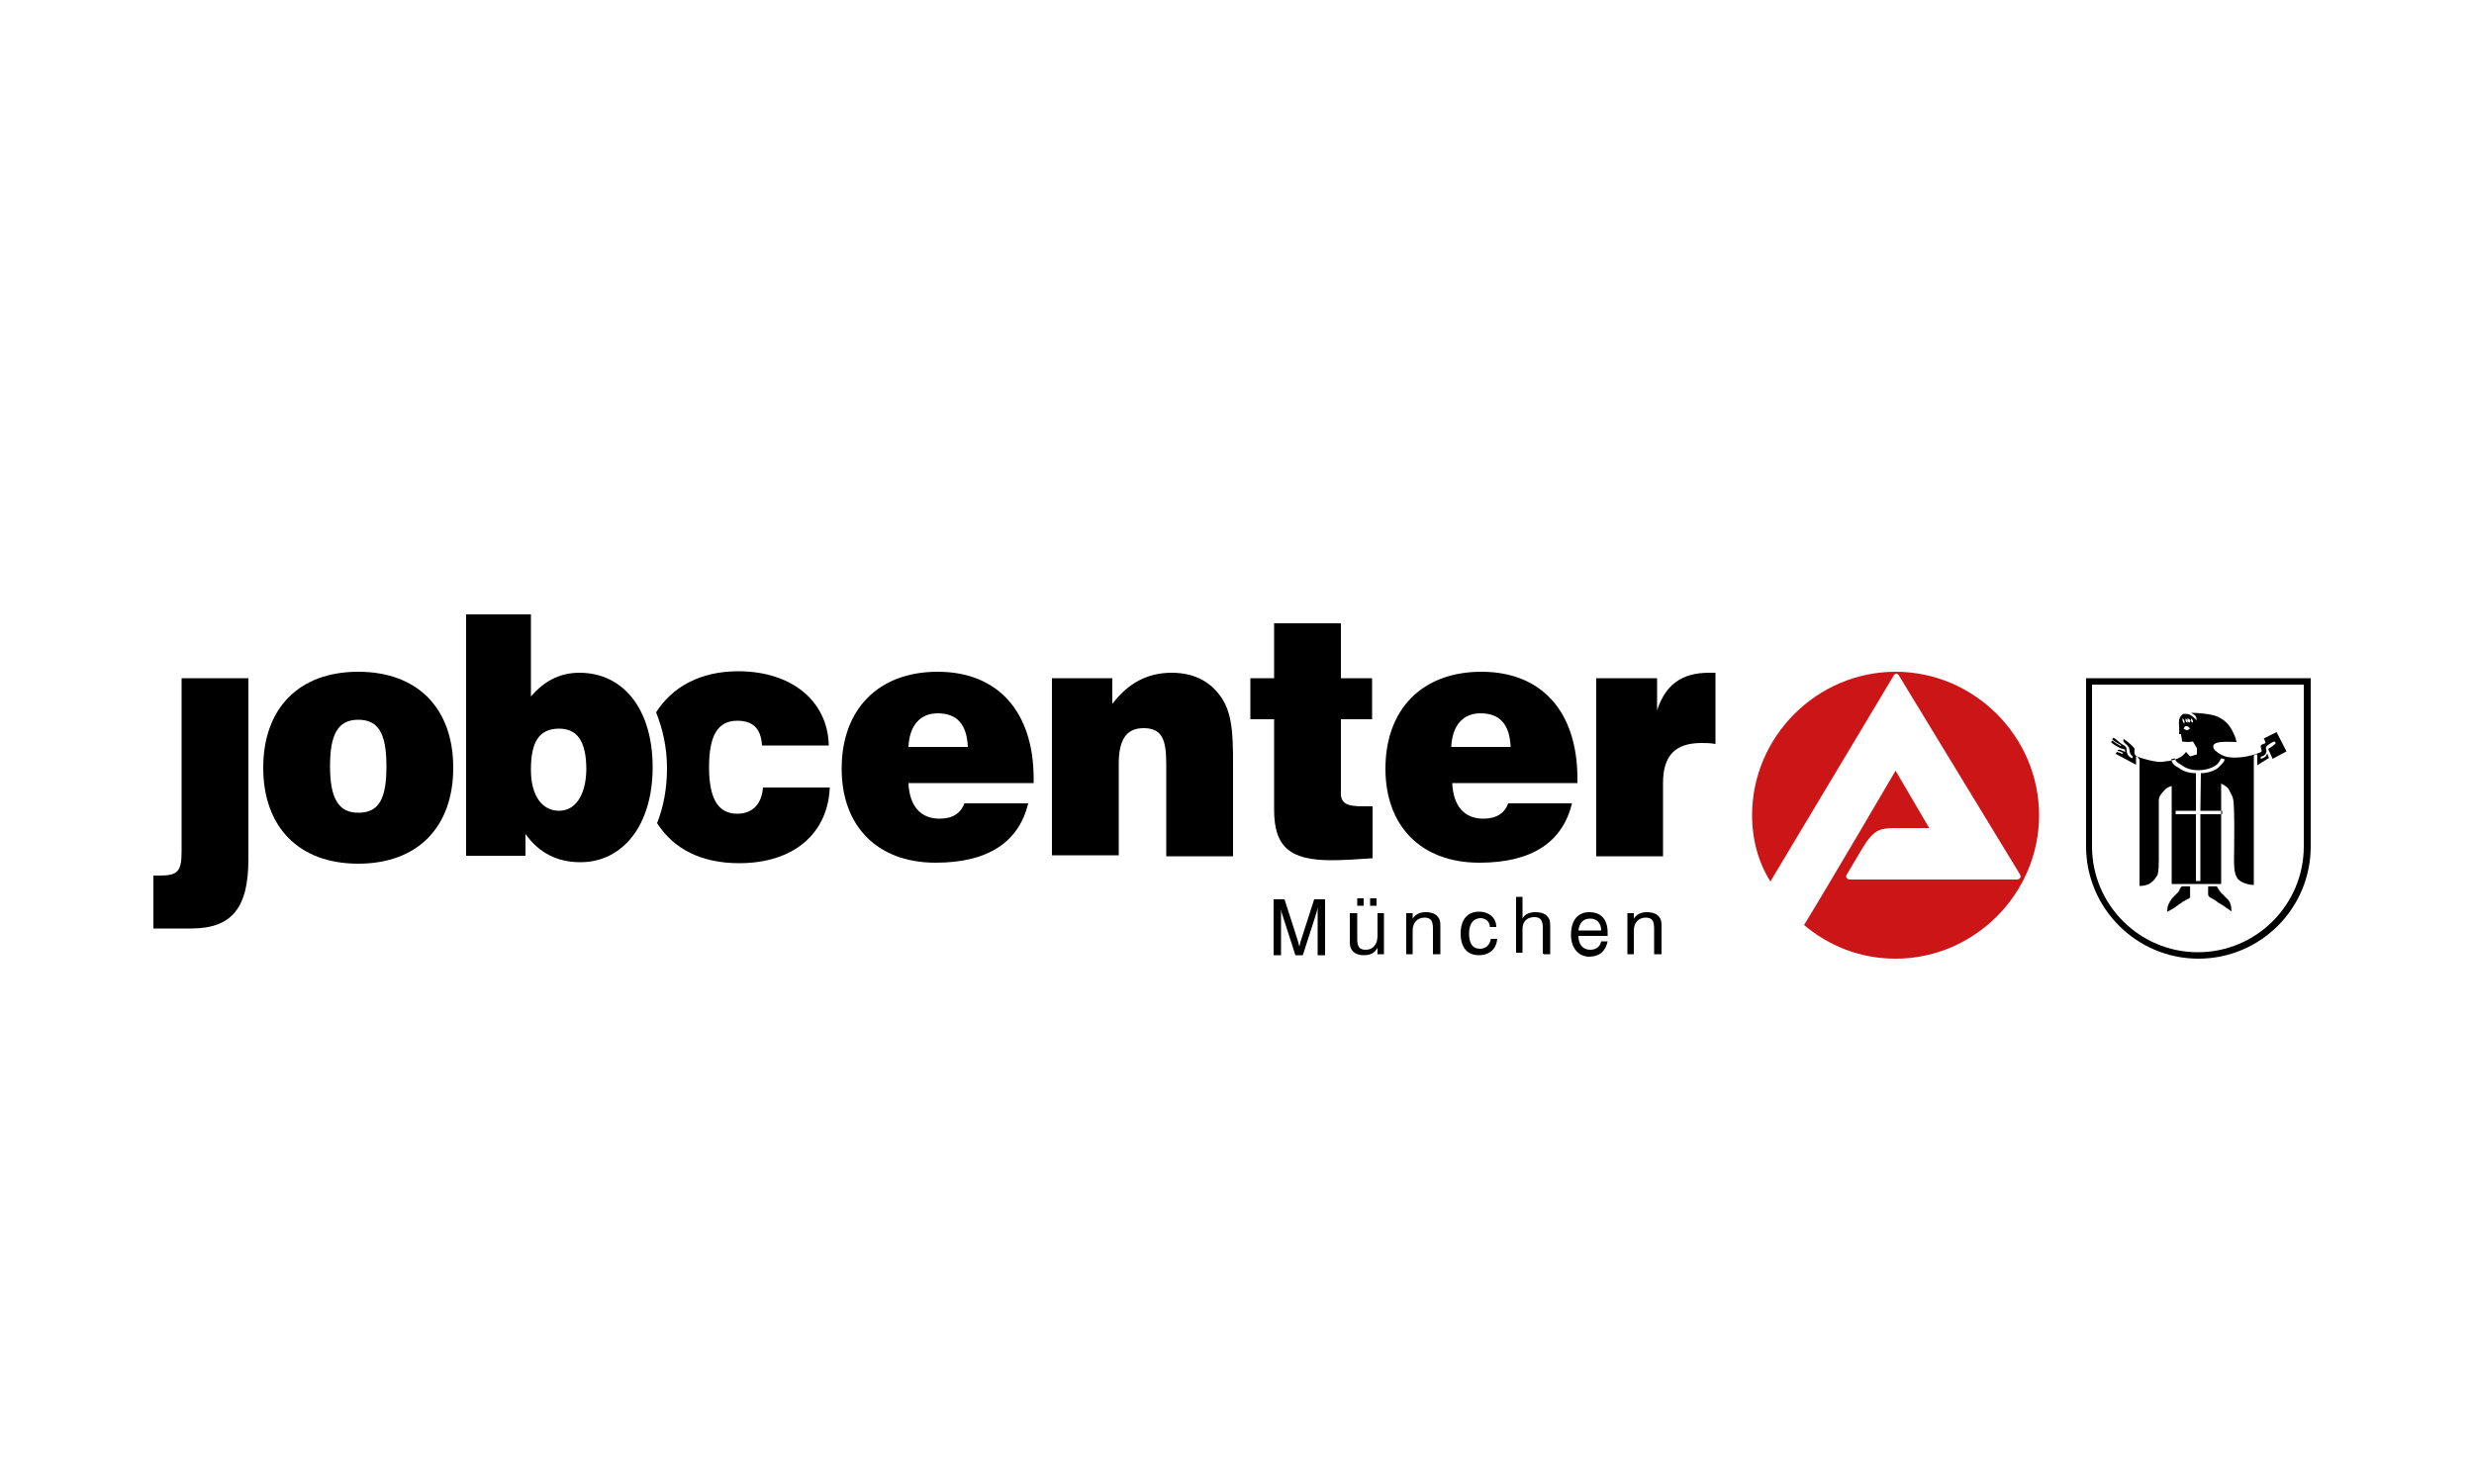 <?xml version="1.0" encoding="UTF-8"?> <svg xmlns="http://www.w3.org/2000/svg" xmlns:xlink="http://www.w3.org/1999/xlink" version="1.1" id="Ebene_1" x="0px" y="0px" viewBox="0 0 500 300" style="enable-background:new 0 0 500 300;" xml:space="preserve"> <style type="text/css"> .st0{fill:#CB1517;} .st1{fill:none;stroke:#1D1D1B;stroke-width:5.700000e-02;stroke-miterlimit:3.864;} </style> <path d="M50.2,173.7c0,9.8-3.3,14-11.6,14H31V177h1.3c3.7,0,4.4-0.9,4.4-5v-34.9h13.5V173.7z"></path> <path d="M72.4,135.8c-12,0-19.2,7.4-19.2,19.4c0,12,7.2,19.4,19.2,19.4s19.2-7.4,19.2-19.4C91.6,143.2,84.4,135.8,72.4,135.8 M72.4,164.3c-4.1,0-5.7-3.1-5.7-9.4s1.5-9.4,5.7-9.4c4.1,0,5.7,2.8,5.7,9.4C78.1,161.5,76.6,164.3,72.4,164.3"></path> <path d="M117.1,136c-3.7,0-7,1.5-9.8,4.8v-16.6H94.2v48.8h12v-4.4c2.8,3.9,6.5,5.7,11.1,5.7c8.5,0,14.6-7.4,14.6-19.2 C131.9,143.4,126,136,117.1,136 M113,163.9c-3.5,0-5.7-3.1-5.7-8.3c0-5.7,1.7-8.3,5.7-8.3c3.7,0,5.5,2.6,5.5,8.3 C118.4,160.9,116.2,163.9,113,163.9"></path> <path d="M208.9,157.4c0-13.5-7.2-21.6-19.4-21.6c-12,0-19.4,7.6-19.4,19.6c0,11.6,7.2,19,19,19c10.5,0,16.8-4.1,18.7-12h-12.9 c-0.7,2-2.4,3.1-5,3.1c-3.9,0-6.1-2.6-6.3-7.2h25.3L208.9,157.4L208.9,157.4z M183.6,151c0.2-4.4,2.4-6.8,5.9-6.8 c3.9,0,5.9,2.2,6.1,6.8H183.6z"></path> <path d="M212.6,137.1h12.2v5.2c3.1-4.1,7-6.3,12-6.3c4.1,0,7.4,1.5,9.6,4.4c2.6,3.3,2.8,7.6,2.8,14v18.7h-13.5v-18.7 c0-5-0.9-7.2-4.6-7.2c-3.5,0-5,2.4-5,7.2v18.5h-13.5V137.1z"></path> <path d="M275.4,163c0.7,0,1.3,0,2,0v10.5c-3.1,0.2-5.7,0.4-8.3,0.4c-8.3,0-11.6-2.6-11.6-10.2v-18.3h-4.8v-8.3h4.8V126H271v11.1h6.3 v8.3H271v14.4C270.8,162.4,272.1,163,275.4,163"></path> <path d="M318.8,157.4c0-13.5-7.2-21.6-19.4-21.6c-12,0-19.4,7.6-19.4,19.6c0,11.6,7.2,19,19,19c10.5,0,16.8-4.1,18.7-12h-12.9 c-0.7,2-2.4,3.1-5,3.1c-3.9,0-6.1-2.6-6.3-7.2h25.3L318.8,157.4L318.8,157.4z M293.3,151c0.2-4.4,2.4-6.8,5.9-6.8 c3.9,0,5.9,2.2,6.1,6.8H293.3z"></path> <path d="M322.5,137.1h12.4v6.5c1.7-5.2,5-7.6,10.5-7.6h1.3v14.4c-1.1-0.2-2-0.2-2.8-0.2c-5.4,0-7.8,2.6-7.8,8.1v14.8h-13.5V137.1z"></path> <path d="M154.2,159.1c-0.2,3.5-2.2,5.4-5.2,5.4c-3.9,0-5.7-3.1-5.7-9.4c0-6.3,1.7-9.4,5.7-9.4c3.1,0,4.8,1.5,5,5h13.5 c-0.2-8.9-7.4-15-18.3-15c-7.6,0-13.3,3.1-16.6,8.3c1.3,3.3,2.2,7,2.2,11.3c0,4.1-0.7,7.8-2,11.1c3.3,5.2,8.9,8.1,16.6,8.1 c10.9,0,17.9-5.9,18.3-15.3h-13.5V159.1z"></path> <path d="M258.8,183.3c0,0.4,0.2,0.7,0.2,1.1l2.8,8.7h1.5l2.8-8.7c0-0.2,0.2-0.7,0.2-1.1v9.8h1.5v-11.3h-2.2l-2.8,8.7 c0,0.2-0.2,0.7-0.2,0.9c0-0.2-0.2-0.7-0.2-0.9l-2.8-8.7h-2.2v11.3h1.5v-9.8H258.8z M274.3,183.1h1.3v-1.5h-1.3V183.1z M276.9,183.1 h1.3v-1.5h-1.3V183.1z M274.1,184.6h-1.3v5v0.4c0,0.9,0,1.5,0.4,2c0.4,0.7,1.3,1.1,2.4,1.1c1.3,0,2.2-0.4,2.8-1.5v1.3h1.3v-8.3h-1.3 v4.6c0,1.7-0.9,2.8-2.4,2.8c-1.3,0-1.7-0.7-1.7-2.2v-5.2H274.1z M289.8,192.9h1.3v-5v-0.4c0-0.9,0-1.5-0.4-2 c-0.4-0.7-1.3-1.1-2.6-1.1c-1.1,0-2,0.4-2.6,1.3v-1.1h-1.3v8.3h1.3v-4.8c0-1.5,0.9-2.6,2.4-2.6c1.3,0,1.7,0.7,1.7,2.2v5.2H289.8z M301.1,187.4h1.3c0-1.7-1.3-3.1-3.5-3.1c-2.4,0-3.7,1.7-3.7,4.4c0,2.8,1.3,4.4,3.7,4.4c2.2,0,3.5-1.3,3.7-3.3h-1.3 c-0.2,1.3-1.1,2-2.2,2c-1.5,0-2.2-1.1-2.2-3.1s0.9-3.1,2.4-3.1C300.4,185.7,301.1,186.4,301.1,187.4 M312,192.9h1.3v-5v-0.4 c0-0.9,0-1.5-0.4-2c-0.4-0.7-1.3-1.1-2.6-1.1c-1.1,0-2.2,0.4-2.6,1.3v-4.4h-1.3v11.3h1.3v-4.8c0-1.5,0.9-2.4,2.4-2.4 c1.3,0,1.7,0.7,1.7,2.2v5.2H312z M323.6,190.3c-0.2,1.1-1.1,1.7-2.2,1.7c-1.5,0-2.4-1.1-2.4-2.8h5.9c0-0.2,0-0.4,0-0.7 c0-2.6-1.3-4.1-3.7-4.1c-2.2,0-3.7,1.5-3.7,4.6c0,2.6,1.5,4.4,3.7,4.4c2,0,3.3-1.1,3.7-3.1C324.9,190.3,323.6,190.3,323.6,190.3z M319,188.1c0.2-1.5,0.9-2.4,2.4-2.4c1.3,0,2.2,0.9,2.2,2.4H319z M334.5,192.9h1.3v-5v-0.4c0-0.9,0-1.5-0.4-2 c-0.4-0.7-1.3-1.1-2.6-1.1c-1.1,0-2,0.4-2.6,1.3v-1.1h-1.3v8.3h1.3v-4.8c0-1.5,0.9-2.6,2.4-2.6c1.3,0,1.7,0.7,1.7,2.2v5.2H334.5z"></path> <path class="st0" d="M354.1,164.8c0-15.9,13.1-29,29-29s29,13.1,29,29s-13.1,29-29,29c-7.2,0-13.5-2.6-18.5-6.8 c4.8-7.8,18.5-31.2,18.5-31.2l6.8,11.6c0,0-3.5,0-7,0c-3.3,0-4.1,0.7-5.7,2.8c-1.1,1.7-3.9,6.5-3.9,6.5c-0.4,0.4-0.2,1.1,0.7,1.1 h22.2h11.3c0.7,0,1.1-0.4,0.7-1.1l-24.4-40.1c-0.4-0.7-0.9-0.4-1.1,0l-24.9,41.6C355.4,174.4,354.1,169.8,354.1,164.8"></path> <path d="M465.7,138.4h-42.9v32.7c0,11.8,9.6,21.4,21.4,21.4c11.8,0,21.4-9.6,21.4-21.4v-32.7H465.7z M467,137.1v34 c0,12.6-10.2,22.7-22.7,22.7s-22.7-10.2-22.7-22.7v-34H467z"></path> <path d="M442.8,144.1c1.3,0,3.9,0.2,5.2,0.7c1.5,0.7,2.2,1.3,3.1,2.8c0.4,0.9,0.7,1.3,0.9,2.4c-1.5,0-5.4-0.4-4.6,1.3 c0,0.2,1.1,1.3,2.6,1.7c2,0.4,4.6,0,6.8-0.9c0.7-0.2-0.2-1.1,0.2-1.5c0,0,0.4-0.2,0.9-0.4c-0.2-0.4-0.2-0.7-0.4-0.9l2.6-1.3l2,3.9 l-2.8,1.5l-0.9-2c0.7-0.4,0.7-0.4,1.5-1.1c0-0.2,0-0.2-0.2-0.4c-0.4,0-1.7,0.9-1.7,1.1c-0.2,0.4,0.2,0.7,0,1.1 c-0.2,0.7-0.7,0.7-1.1,0.9c0,0.2,0,0.2,0,0.4c0.7-0.2,1.1-0.4,1.3-1.1c0.2,0.4,0.2,0.7,0.4,0.9l-2.4,1.5v-2.2c-0.2,0-0.4,0-0.7,0.2 v26.2c-0.9,0-2.6-0.4-3.3-1.3c-0.7-1.1-0.7-2.4-0.7-4.1c0-0.2,0.2-10.9-0.2-12c-0.2-0.9-0.7-1.5-0.9-2c-0.2-0.4-1.1-0.9-1.5-1.1 v20.3h-10v-19.8c-0.7,0.2-1.1,0.4-1.5,0.9c-0.7,0.7-1.1,1.3-1.1,2c0,0,0,9.6,0,12s-0.2,3.1-0.4,3.3c-0.9,1.5-2,2-3.5,2 c0-8.9,0-22.5,0-24.2c0-0.9,0.2-1.7-0.7-2c0,0.7,0,1.1,0,1.7l-4.1-2.2c0-0.2,0.2-0.2,0.2-0.4c0.7,0.2,0.7,0.2,1.1,0.4l0.2-0.2 c0,0-0.7-0.4-1.1-0.4c0-0.2,0-0.2,0.2-0.2c0.2-0.2,0.7,0.2,1.3,0.4c0-0.2,0-0.2,0-0.4c-0.2-0.2-0.7-0.2-1.1-0.4 c-0.2-0.2-0.9-0.4-1.7-1.1c0-0.2,0-0.2,0.2-0.4c0.2,0.2,1.3,0.9,1.7,1.1c0,0,0.2-0.2,0-0.2c-0.2-0.2-0.9-0.4-1.7-1.1 c0-0.2,0.2-0.2,0.2-0.4c0.7,0.4,1.1,0.9,1.7,1.3c0.4,0.2,0.7,0.4,0.9,0.7c0.2,0.4-0.2,1.7,1.3,2.2v-0.4c-0.9-0.7-0.4-1.5-0.9-2 c-0.2-0.4-1.3-0.9-0.9-1.5c0.7,0.4,2.2,1.7,2.2,2s-0.2,1.1,0.4,1.5c0.9,0.4,4.1,1.3,5.2,1.1c1.7-0.2,3.7-0.4,4.8-2 c0.2,0.2,0.7,0.9,0.9,0.9l1.3-0.4c0,0,0-1.5,0-2.8c0-2.2,0-2.6-0.2-3.3C444.1,144.9,443.9,144.7,442.8,144.1 M444.8,156.3 c1.7,0,3.3-0.7,3.9-1.5c0.4-0.4,0.9-0.9,0.9-1.3l-0.7-0.2c-0.2,0.4-0.4,0.7-0.7,1.1c-0.7,0.7-2.2,1.3-3.9,1.3 c-1.5,0-2.6-0.4-3.5-1.1c-0.7-0.4-1.1-0.7-1.3-1.3l-0.7,0.2c0.2,0.9,0.7,1.3,1.5,1.7c0.9,0.7,2,1.1,3.5,1.1v7.6h-4.1v0.7h4.1v13.5 h0.9v-13.5h4.4v-0.7h-4.4L444.8,156.3L444.8,156.3z"></path> <path d="M441.1,179.2h1.5v2.2c0,0.2-0.4,0.2-1.5,0.9c-1.3,0.9-1.7,1.3-3.1,2c0-2.2,1.7-3.3,2.2-3.9 C440.6,180,440.6,179.2,441.1,179.2"></path> <path class="st1" d="M441.1,179.2h1.5v2.2c0,0.2-0.4,0.2-1.5,0.9c-1.3,0.9-1.7,1.3-3.1,2c0-2.2,1.7-3.3,2.2-3.9 C440.6,180,440.6,179.2,441.1,179.2z"></path> <path d="M446.3,179.2h1.7c0,0,0.7,1.3,1.3,1.7c0.9,1.1,1.5,0.9,1.7,3.3c-1.1-0.7-1.5-1.1-2.6-1.7c-1.1-0.9-1.5-0.9-1.7-1.1 C446.1,181.1,446.3,180.5,446.3,179.2"></path> <path class="st1" d="M446.3,179.2h1.7c0,0,0.7,1.3,1.3,1.7c0.9,1.1,1.5,0.9,1.7,3.3c-1.1-0.7-1.5-1.1-2.6-1.7 c-1.1-0.9-1.5-0.9-1.7-1.1C446.1,181.1,446.3,180.5,446.3,179.2z"></path> <path d="M441.3,144.3c0.4,0,0.9,0,1.3,0.2c0.7,0.4,1.3,0.9,1.5,1.5c0.2,0.4,0,5.4,0,5.4l0,0c0,0-0.7-1.1-0.9-1.5c0,0-0.9,0.2-2.2,0 c0-0.7-0.2-0.9-0.2-1.5c-0.2,0-0.2,0-0.4,0C440.6,146.7,439.8,145.2,441.3,144.3 M442.8,145.2c0,0.7,0,0.7,0.4,0.9 C443.2,145.6,443.2,145.6,442.8,145.2 M442.1,145.2c0,0.7,0,0.7,0.4,0.9C442.8,145.6,442.8,145.6,442.1,145.2 M441.7,145.2 c0,0.7,0,0.7,0.4,0.9C442.1,145.6,442.1,145.6,441.7,145.2 M441.1,145.2c0,0.7,0,0.7,0.4,1.1C441.5,145.6,441.5,145.6,441.1,145.2 M441.3,147.3L441.3,147.3c0.7,0.4,0.7,0.4,1.3,0c-0.2-0.4-0.7-0.7-1.1-0.4C441.5,146.9,441.5,147.1,441.3,147.3"></path> </svg> 